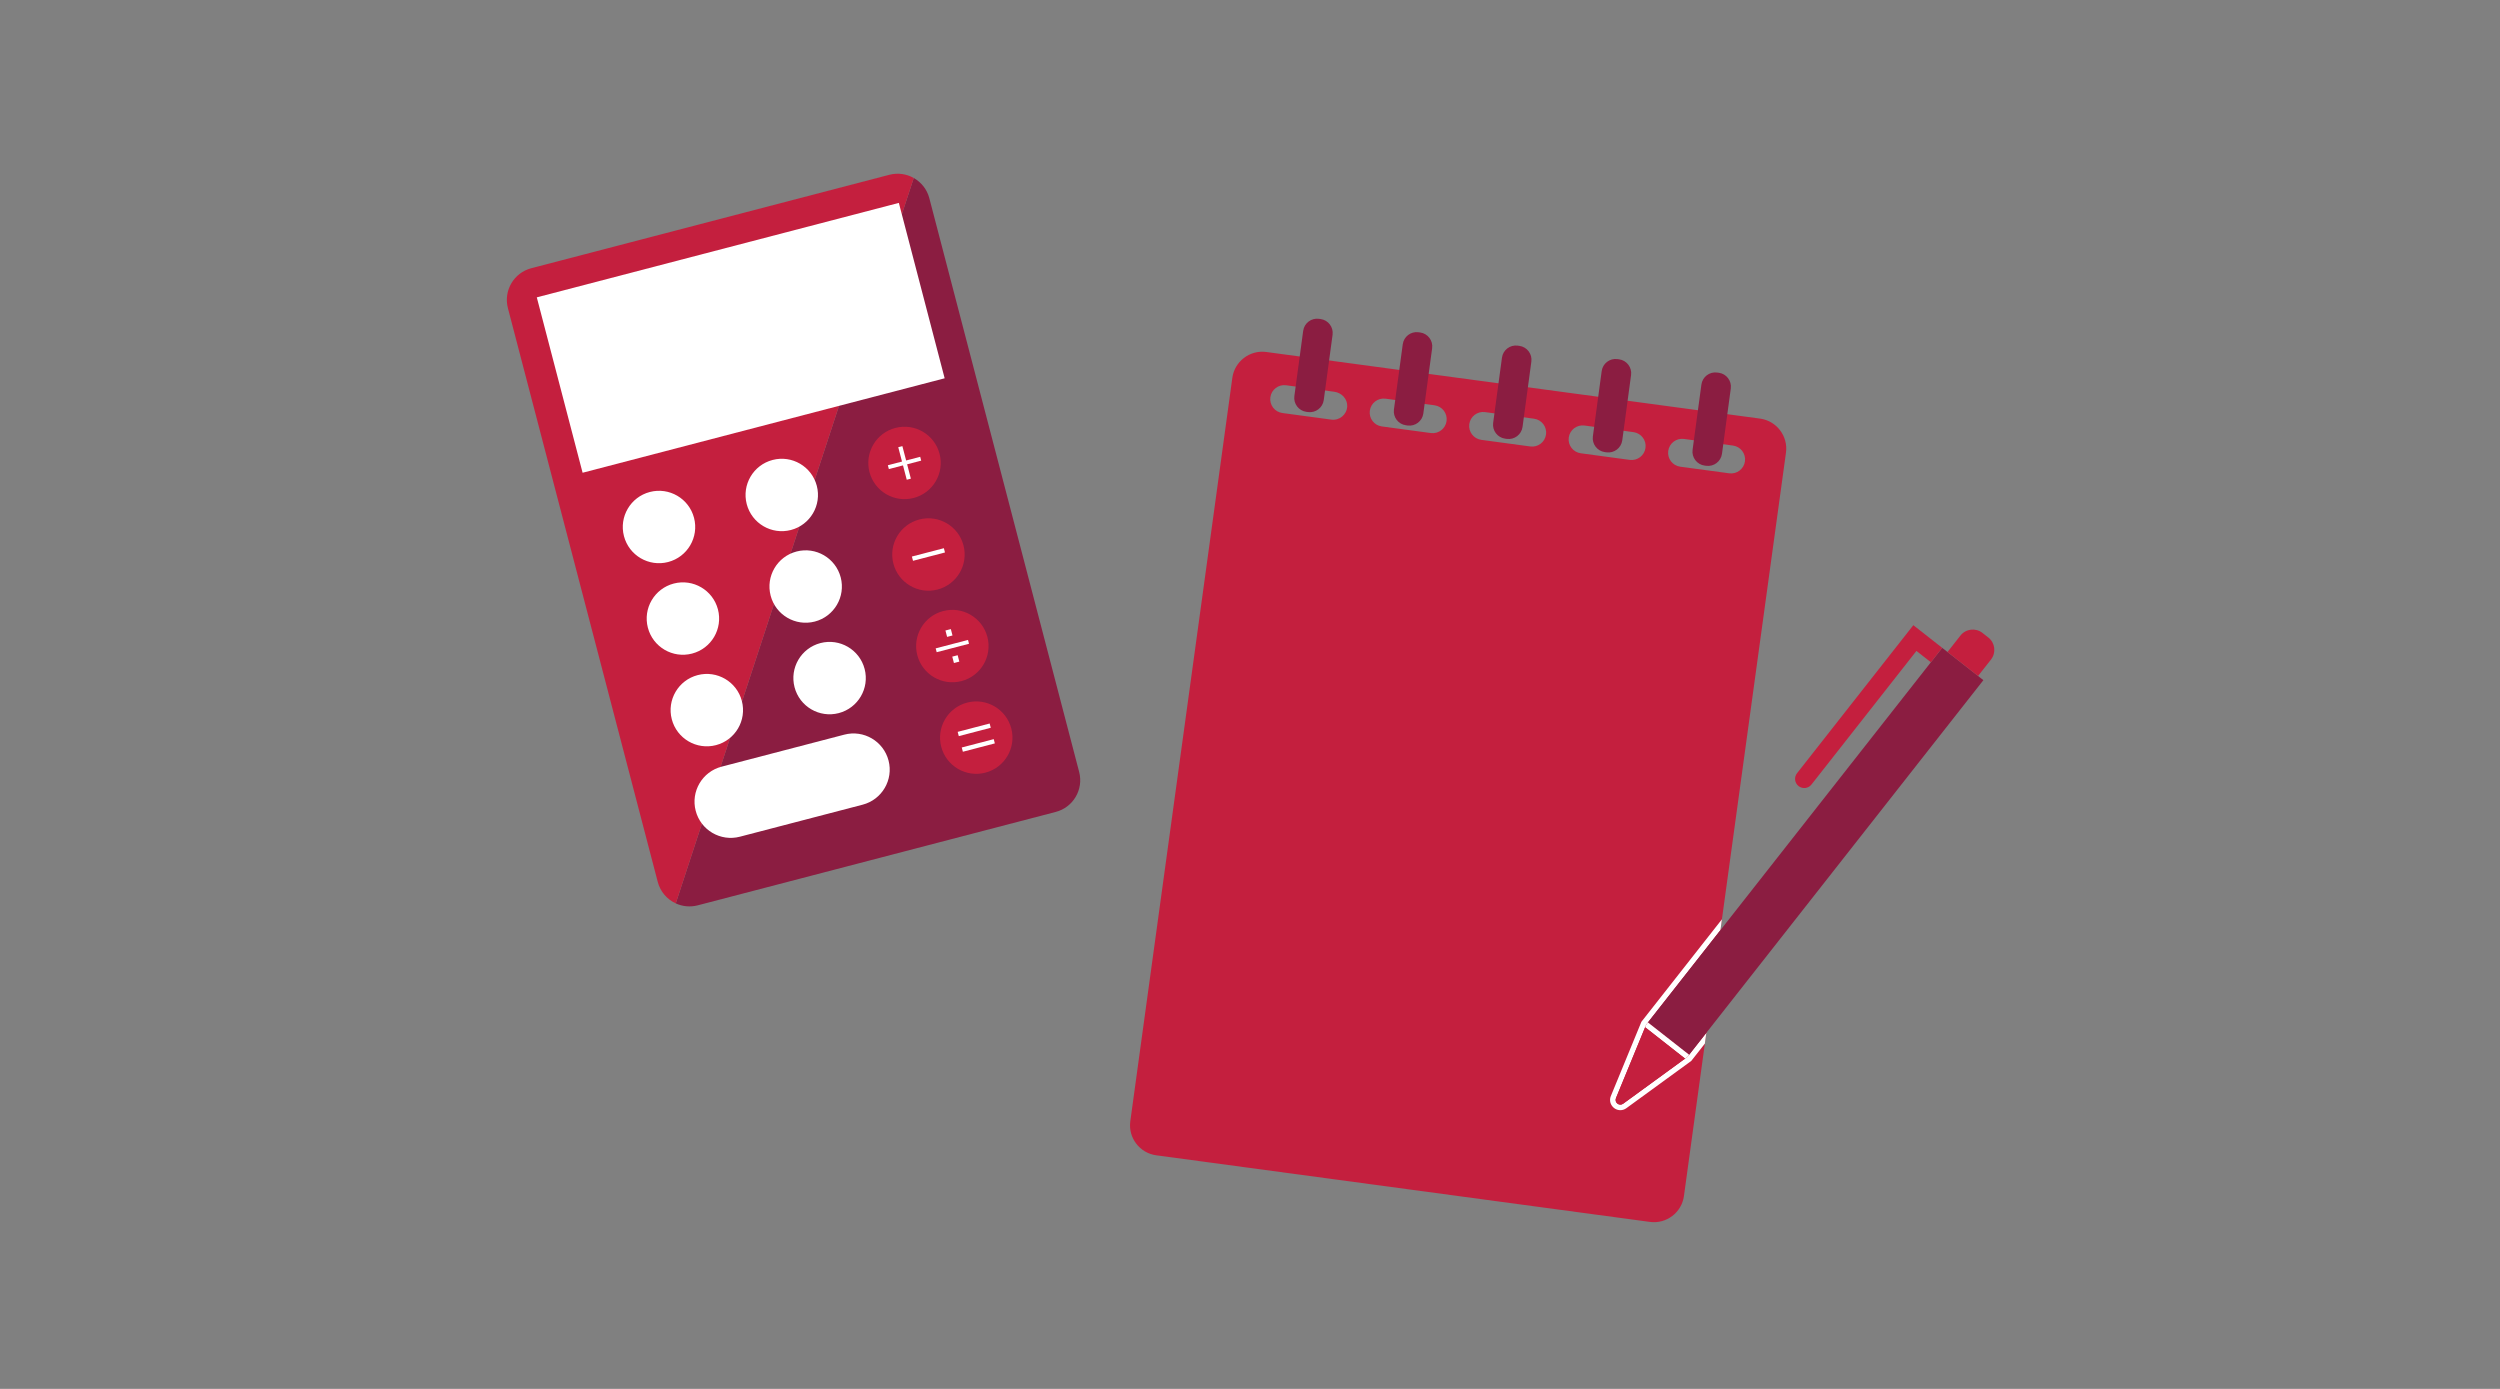 <?xml version="1.0" encoding="UTF-8"?>
<svg width="450px" height="250px" viewBox="0 0 450 250" version="1.1" xmlns="http://www.w3.org/2000/svg" xmlns:xlink="http://www.w3.org/1999/xlink">
    <rect x="0" y="0" width="450" height="250" fill="#808080" stroke="none"/>
    <!-- Generator: Sketch 60.1 (88133) - https://sketch.com -->
    <title>Calculator</title>
    <desc>Created with Sketch.</desc>
    <g id="Calculator" stroke="none" stroke-width="1" fill="none" fill-rule="evenodd">
        <g id="Art" transform="translate(91, 31)">
            <g id="Group-67">
                <path d="M73.478,1.04 L30.638,131.611 C31.834,132.161 33.22,132.317 34.592,131.96 L99.031,115.147 C102.184,114.324 104.072,111.104 103.249,107.952 L76.28,4.678 C75.86,3.073 74.817,1.799 73.478,1.04" id="Fill-7" fill="#8B1D41"></path>
                <path d="M69.082,0.462 L4.643,17.275 C1.49,18.097 -0.398,21.318 0.424,24.469 L27.394,127.743 C27.859,129.522 29.089,130.897 30.639,131.61 L73.478,1.041 C72.189,0.31 70.628,0.059 69.082,0.462" id="Fill-9" fill="#C41F3E"></path>
                <path d="M73.462,58.634 L73.462,58.634 C69.978,59.543 66.418,57.457 65.508,53.975 C64.599,50.494 66.686,46.935 70.169,46.026 C73.652,45.117 77.213,47.203 78.122,50.684 C79.031,54.166 76.945,57.725 73.462,58.634" id="Fill-11" fill="#C41F3E"></path>
                <path d="M77.765,75.115 L77.765,75.115 C74.282,76.024 70.721,73.938 69.813,70.456 C68.903,66.975 70.99,63.416 74.473,62.507 C77.956,61.598 81.517,63.684 82.426,67.165 C83.335,70.647 81.249,74.206 77.765,75.115" id="Fill-13" fill="#C41F3E"></path>
                <path d="M82.069,91.596 L82.069,91.596 C78.586,92.505 75.026,90.419 74.116,86.937 C73.207,83.456 75.294,79.897 78.777,78.988 C82.26,78.079 85.821,80.165 86.73,83.646 C87.639,87.128 85.553,90.687 82.069,91.596" id="Fill-15" fill="#C41F3E"></path>
                <path d="M86.373,108.077 L86.373,108.077 C82.89,108.986 79.33,106.9 78.42,103.418 C77.511,99.937 79.598,96.378 83.081,95.469 C86.564,94.56 90.125,96.646 91.034,100.127 C91.943,103.609 89.856,107.168 86.373,108.077" id="Fill-17" fill="#C41F3E"></path>
                <path d="M29.266,70.164 L29.266,70.164 C25.783,71.073 22.223,68.988 21.313,65.506 C20.404,62.024 22.491,58.466 25.974,57.556 C29.457,56.648 33.018,58.734 33.927,62.215 C34.836,65.696 32.75,69.256 29.266,70.164" id="Fill-19" fill="#FFFFFF"></path>
                <path d="M51.364,64.399 L51.364,64.399 C47.88,65.308 44.32,63.222 43.411,59.741 C42.502,56.259 44.588,52.7 48.072,51.791 C51.555,50.882 55.115,52.968 56.025,56.45 C56.934,59.931 54.847,63.49 51.364,64.399" id="Fill-21" fill="#FFFFFF"></path>
                <polygon id="Fill-23" fill="#FFFFFF" points="79.038 37.092 13.868 54.095 5.623 22.523 70.793 5.52"></polygon>
                <path d="M33.57,86.645 L33.57,86.645 C30.087,87.554 26.526,85.469 25.617,81.987 C24.708,78.505 26.795,74.947 30.278,74.037 C33.761,73.129 37.322,75.215 38.231,78.696 C39.14,82.178 37.054,85.737 33.57,86.645" id="Fill-25" fill="#FFFFFF"></path>
                <path d="M55.668,80.88 L55.668,80.88 C52.185,81.789 48.624,79.703 47.715,76.222 C46.805,72.74 48.892,69.181 52.375,68.272 C55.858,67.363 59.419,69.449 60.329,72.931 C61.238,76.412 59.151,79.971 55.668,80.88" id="Fill-27" fill="#FFFFFF"></path>
                <path d="M37.874,103.127 L37.874,103.127 C34.391,104.035 30.83,101.949 29.921,98.468 C29.012,94.987 31.098,91.427 34.582,90.519 C38.065,89.61 41.626,91.696 42.535,95.177 C43.444,98.659 41.357,102.218 37.874,103.127" id="Fill-29" fill="#FFFFFF"></path>
                <path d="M59.972,97.361 L59.972,97.361 C56.488,98.27 52.928,96.184 52.019,92.703 C51.11,89.221 53.196,85.662 56.679,84.753 C60.162,83.844 63.723,85.93 64.633,89.412 C65.542,92.894 63.455,96.452 59.972,97.361" id="Fill-31" fill="#FFFFFF"></path>
                <path d="M64.276,113.842 L42.178,119.607 C38.695,120.516 35.134,118.431 34.225,114.949 C33.316,111.467 35.402,107.908 38.886,107 L60.983,101.234 C64.467,100.325 68.027,102.412 68.937,105.893 C69.846,109.374 67.759,112.933 64.276,113.842" id="Fill-33" fill="#FFFFFF"></path>
                <polygon id="Fill-35" fill="#FFFFFF" points="72.283 52.577 72.957 55.159 72.215 55.353 71.541 52.77 68.995 53.434 68.815 52.744 71.361 52.08 70.686 49.497 71.428 49.304 72.103 51.886 74.635 51.225 74.815 51.916"></polygon>
                <polygon id="Fill-37" fill="#FFFFFF" points="73.342 69.945 73.141 69.178 78.897 67.676 79.097 68.444"></polygon>
                <path d="M82.317,104.314 L82.116,103.547 L87.872,102.045 L88.072,102.812 L82.317,104.314 Z M81.582,101.501 L81.382,100.734 L87.137,99.232 L87.338,99.999 L81.582,101.501 Z" id="Fill-39" fill="#FFFFFF"></path>
                <path d="M80.708,88.345 L80.408,87.194 L81.38,86.94 L81.68,88.091 L80.708,88.345 Z M79.479,83.64 L79.179,82.489 L80.151,82.236 L80.451,83.386 L79.479,83.64 Z M77.603,86.396 L77.423,85.706 L83.243,84.187 L83.423,84.878 L77.603,86.396 Z" id="Fill-41" fill="#FFFFFF"></path>
                <path d="M202.355,51.779 C203.734,51.965 205.004,50.998 205.19,49.619 C205.377,48.24 204.409,46.971 203.029,46.785 L194.211,45.595 C192.832,45.409 191.562,46.376 191.376,47.755 C191.189,49.134 192.157,50.403 193.537,50.589 L202.355,51.779 M220.259,54.195 C221.638,54.381 222.908,53.414 223.094,52.035 C223.28,50.655 222.313,49.386 220.933,49.2 L212.115,48.01 C210.736,47.824 209.466,48.792 209.28,50.171 C209.093,51.55 210.061,52.819 211.441,53.005 L220.259,54.195 M184.451,49.363 C185.83,49.549 187.1,48.582 187.286,47.203 C187.473,45.824 186.504,44.555 185.125,44.369 L176.308,43.179 C174.927,42.993 173.658,43.96 173.472,45.339 C173.286,46.718 174.253,47.987 175.633,48.173 L184.451,49.363 M166.547,46.947 C167.927,47.133 169.196,46.167 169.382,44.787 C169.568,43.408 168.601,42.139 167.221,41.953 L158.403,40.763 C157.023,40.577 155.754,41.544 155.568,42.923 C155.382,44.302 156.349,45.571 157.729,45.758 L166.547,46.947 M148.642,44.532 C150.096,44.727 151.427,43.644 151.499,42.147 C151.562,40.819 150.506,39.697 149.188,39.52 L140.499,38.348 C139.12,38.161 137.85,39.128 137.664,40.507 C137.477,41.887 138.445,43.155 139.825,43.342 L148.642,44.532 M205.994,188.945 L117.112,176.952 C114.149,176.552 112.053,173.802 112.453,170.841 L130.82,37.015 C131.22,34.053 133.972,31.957 136.935,32.357 L225.817,44.35 C228.78,44.75 230.877,47.5 230.477,50.461 L212.109,184.288 C211.709,187.249 208.957,189.345 205.994,188.945" id="Fill-43" fill="#C41F3E"></path>
                <path d="M144.443,43.172 L144.145,43.132 C142.772,42.947 141.8,41.672 141.986,40.3 L143.574,28.545 C143.759,27.172 145.034,26.201 146.407,26.386 L146.705,26.426 C148.077,26.611 149.049,27.886 148.864,29.258 L147.276,41.014 C147.091,42.386 145.816,43.358 144.443,43.172" id="Fill-45" fill="#8B1D41"></path>
                <path d="M162.365,45.59 L162.067,45.55 C160.695,45.365 159.723,44.091 159.908,42.718 L161.496,30.963 C161.682,29.59 162.956,28.619 164.33,28.805 L164.627,28.845 C166,29.03 166.972,30.305 166.786,31.677 L165.199,43.432 C165.014,44.805 163.739,45.776 162.365,45.59" id="Fill-47" fill="#8B1D41"></path>
                <path d="M180.224,48 L179.927,47.96 C178.554,47.775 177.582,46.5 177.767,45.128 L179.355,33.373 C179.54,32 180.815,31.029 182.189,31.214 L182.487,31.255 C183.859,31.44 184.831,32.714 184.645,34.087 L183.058,45.842 C182.873,47.214 181.598,48.186 180.224,48" id="Fill-49" fill="#8B1D41"></path>
                <path d="M198.173,50.422 L197.876,50.382 C196.502,50.196 195.531,48.922 195.716,47.55 L197.304,35.795 C197.49,34.422 198.764,33.451 200.137,33.636 L200.435,33.676 C201.808,33.862 202.78,35.136 202.594,36.508 L201.007,48.264 C200.821,49.636 199.547,50.607 198.173,50.422" id="Fill-51" fill="#8B1D41"></path>
                <path d="M216.122,52.844 L215.824,52.804 C214.452,52.619 213.48,51.344 213.665,49.972 L215.253,38.216 C215.439,36.844 216.713,35.872 218.087,36.058 L218.384,36.098 C219.757,36.283 220.729,37.558 220.543,38.93 L218.956,50.685 C218.771,52.058 217.496,53.029 216.122,52.844" id="Fill-53" fill="#8B1D41"></path>
                <path d="M198.956,166.282 C198.718,166.861 198.778,167.489 199.123,168.002 C199.471,168.522 200.048,168.832 200.664,168.832 C201.052,168.832 201.427,168.708 201.748,168.473 L213.428,159.967 L215.874,156.854 L216.141,154.907 L212.731,159.247 L201.164,167.671 C200.469,168.177 199.547,167.453 199.874,166.659 L205.318,153.429 L218.678,136.421 L218.946,134.474 L204.453,152.922 L198.956,166.282 Z" id="Fill-55" fill="#FFFFFF"></path>
                <polygon id="Fill-57" fill="#8B1D41" points="266.009 91.43 258.595 85.611 205.624 153.038 213.038 158.857"></polygon>
                <polygon id="Fill-59" fill="#FFFFFF" points="205.624 153.038 205.318 153.429 205.121 153.905 212.314 159.551 212.731 159.248 213.038 158.857"></polygon>
                <path d="M253.399,81.533 L232.466,108.18 C231.903,108.896 232.027,109.934 232.745,110.497 C233.462,111.06 234.501,110.935 235.064,110.218 L253.957,86.169 L256.555,88.208 L258.595,85.611 L253.399,81.533 Z" id="Fill-61" fill="#C41F3E"></path>
                <path d="M267.376,87.721 C268.341,86.493 268.127,84.715 266.898,83.752 L265.847,82.927 C264.618,81.962 262.84,82.176 261.876,83.404 L259.552,86.362 L265.052,90.679 L267.376,87.721 Z" id="Fill-63" fill="#C41F3E"></path>
                <path d="M199.874,166.659 C199.548,167.453 200.469,168.177 201.164,167.671 L212.314,159.551 L205.121,153.905 L199.874,166.659 Z" id="Fill-65" fill="#C41F3E"></path>
            </g>
        </g>
    </g>
</svg>
